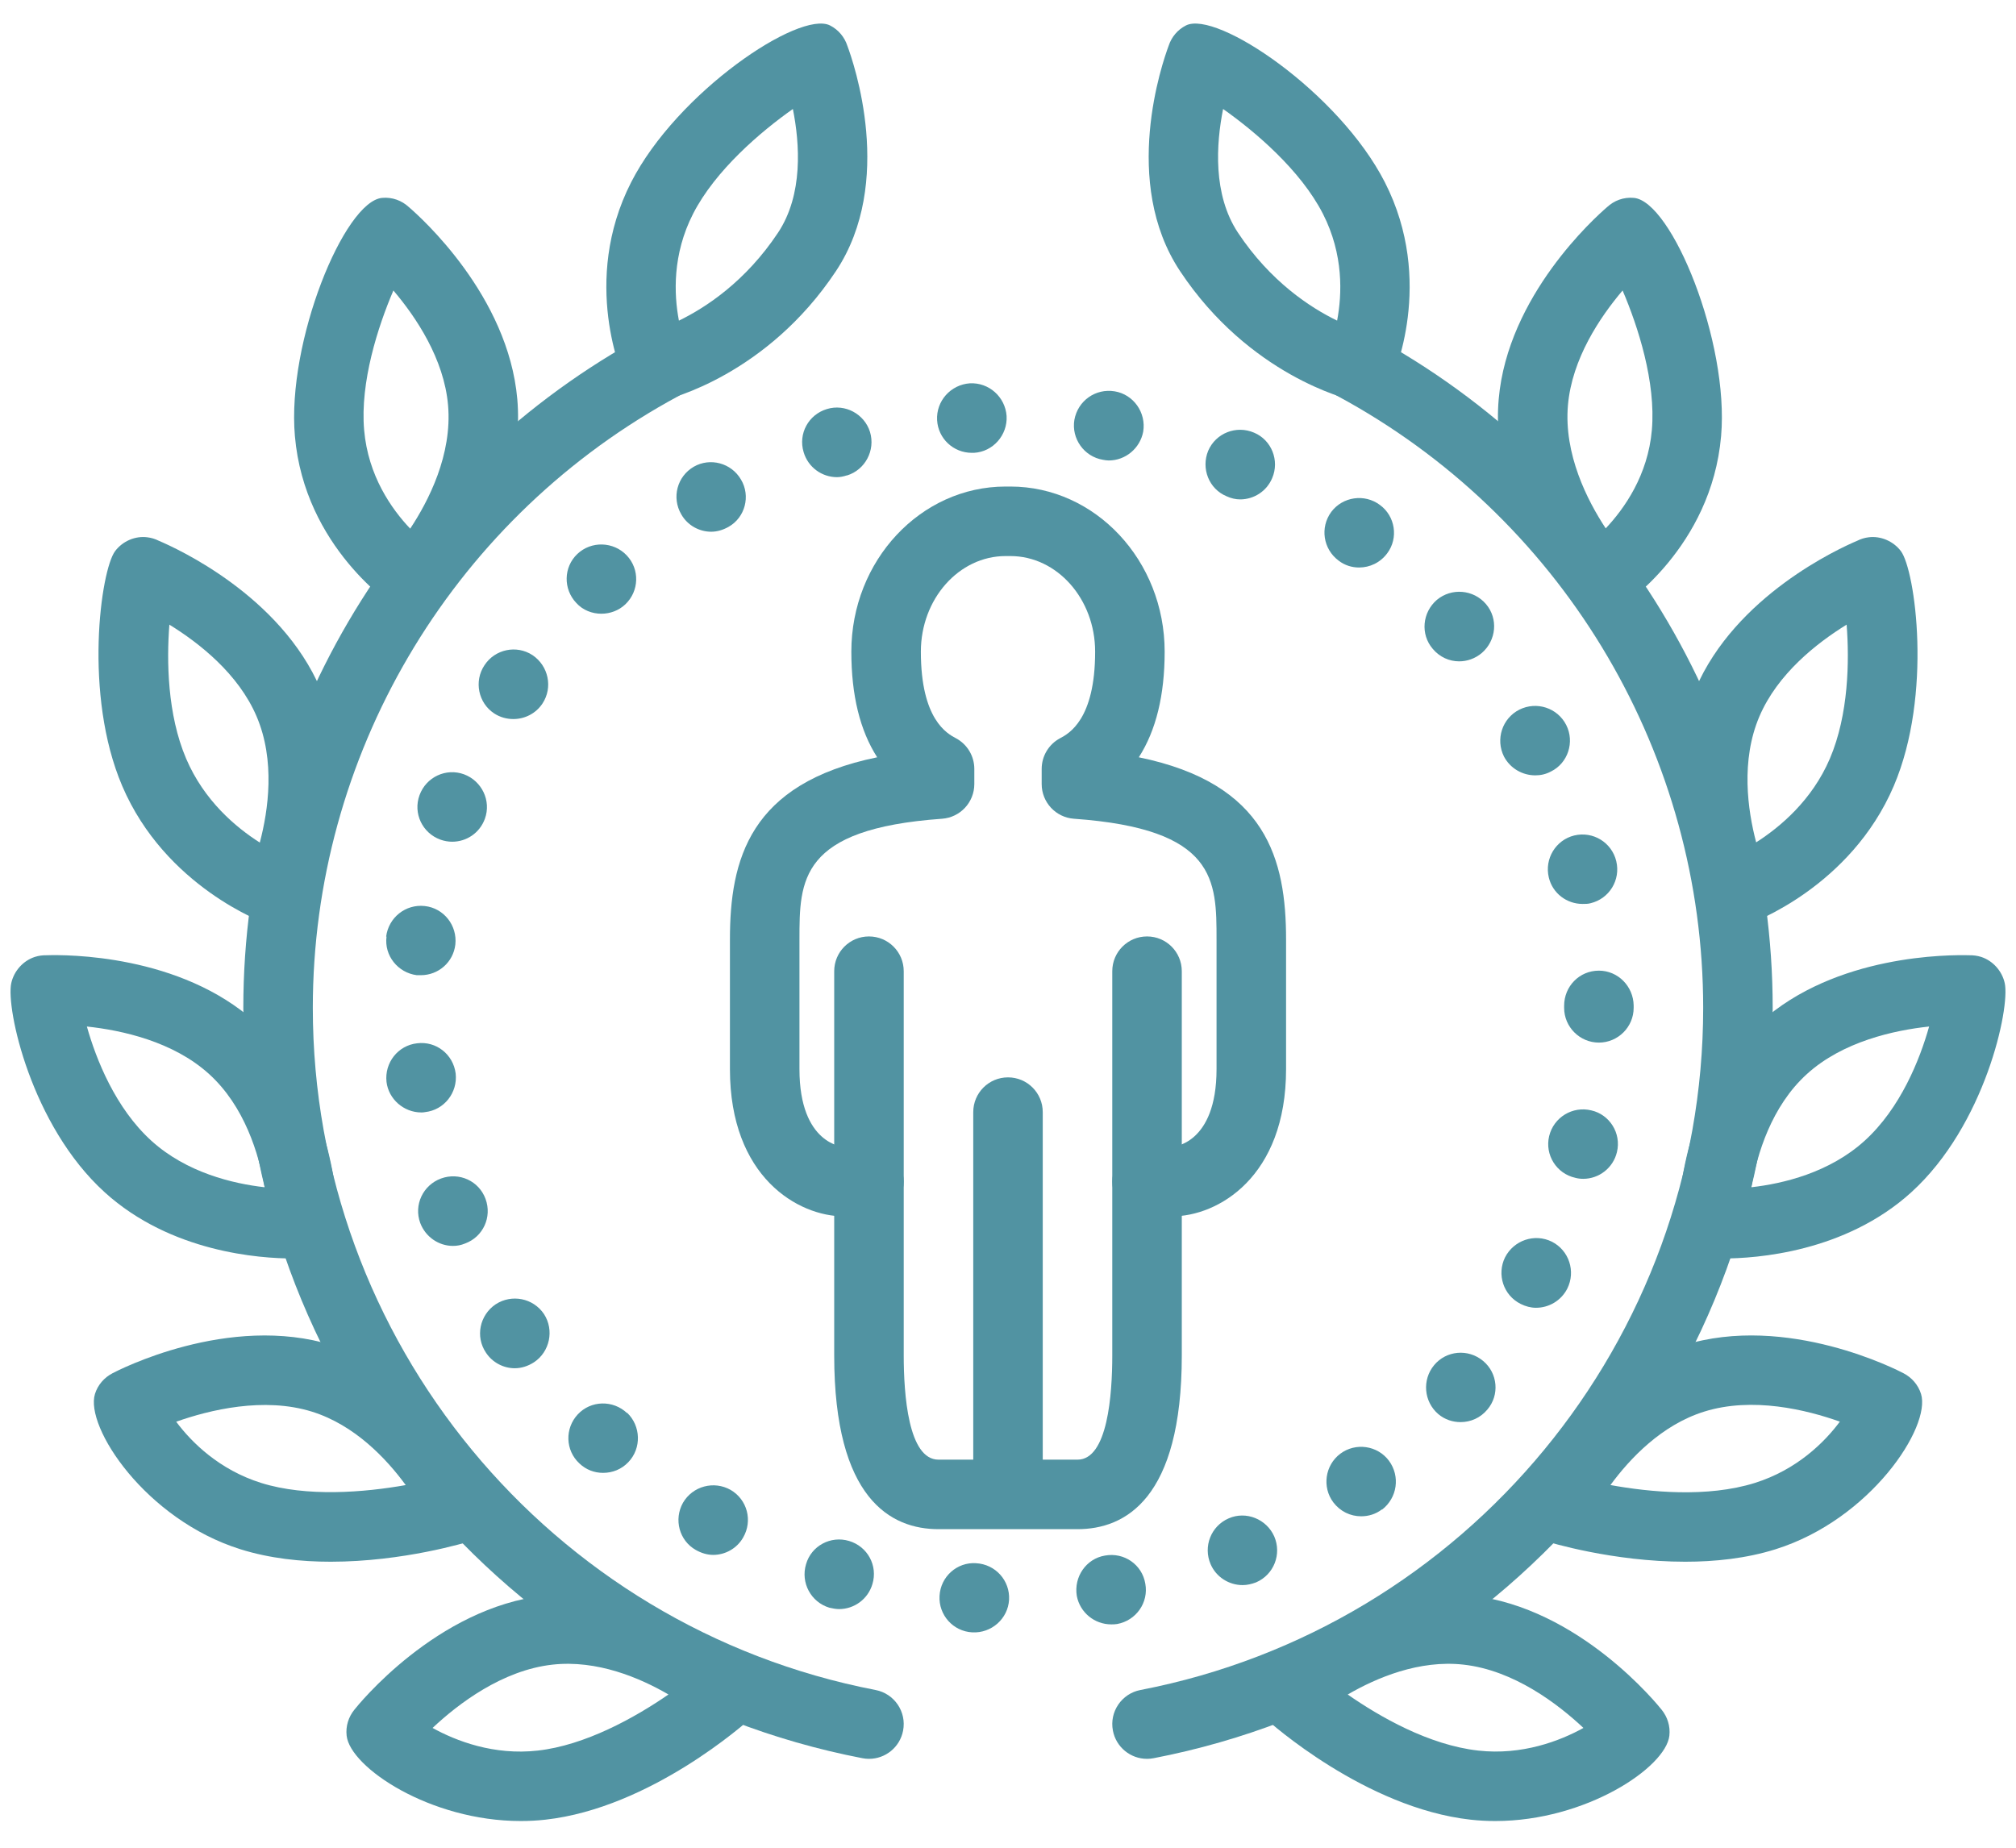 <?xml version="1.0" encoding="UTF-8"?>
<svg width="72px" height="66px" viewBox="0 0 72 66" version="1.1" xmlns="http://www.w3.org/2000/svg" xmlns:xlink="http://www.w3.org/1999/xlink">
    <!-- Generator: Sketch 43.2 (39069) - http://www.bohemiancoding.com/sketch -->
    <title>1496252230_028_018_achievement_badge_wreath_award_user_account_man_profile_person_personal_quality_top_rank</title>
    <desc>Created with Sketch.</desc>
    <defs></defs>
    <g id="Page-1" stroke="none" stroke-width="1" fill="none" fill-rule="evenodd">
        <g id="Custom-Icons-2" transform="translate(-804, -1610)" fill-rule="nonzero" fill="#5193A2">
            <g id="USP" transform="translate(250, 1526)">
                <g id="1496252230_028_018_achievement_badge_wreath_award_user_account_man_profile_person_personal_quality_top_rank" transform="translate(554, 84)">
                    <path d="M18.596,65.046 C15.358,65.046 12.507,63.131 12.38,62 C12.341,61.657 12.449,61.327 12.653,61.074 L12.653,61.074 C12.77,60.925 15.58,57.423 19.457,56.992 C23.35,56.56 26.647,59.421 26.784,59.544 C27.048,59.778 27.2,60.112 27.202,60.465 C27.205,60.818 27.056,61.155 26.795,61.393 C26.651,61.522 23.241,64.58 19.478,64.998 C19.182,65.031 18.887,65.046 18.596,65.046 Z M15.449,61.721 C16.282,62.184 17.64,62.708 19.204,62.53 L19.204,62.53 C20.891,62.343 22.664,61.362 23.874,60.526 C22.853,59.932 21.328,59.283 19.731,59.46 C17.937,59.66 16.366,60.859 15.449,61.721 Z" id="Shape"></path>
                    <path d="M10.463,44.952 C9.286,44.952 6.11,44.737 3.74,42.589 L3.74,42.588 C1.11,40.203 0.207,36.013 0.402,35.119 C0.496,34.685 0.827,34.313 1.25,34.179 C1.386,34.135 1.524,34.119 1.667,34.121 C2.366,34.098 6.441,34.082 9.133,36.521 C12.046,39.164 12.073,43.519 12.073,43.703 C12.072,44.353 11.57,44.891 10.921,44.938 C10.89,44.941 10.726,44.952 10.463,44.952 Z M5.408,40.749 C6.666,41.889 8.321,42.28 9.453,42.408 C9.249,41.235 8.738,39.514 7.465,38.362 C6.186,37.201 4.357,36.801 3.103,36.667 C3.433,37.843 4.125,39.585 5.408,40.749 L5.408,40.749 Z" id="Shape"></path>
                    <path d="M11.814,55.784 C10.751,55.784 9.633,55.667 8.585,55.338 L8.585,55.338 C5.196,54.275 3.025,50.966 3.392,49.79 C3.495,49.461 3.728,49.203 4.016,49.053 L4.015,49.053 C4.182,48.965 8.161,46.892 11.886,48.056 C15.641,49.233 17.491,53.174 17.567,53.342 C17.716,53.665 17.719,54.039 17.574,54.365 C17.429,54.691 17.151,54.938 16.811,55.045 C16.677,55.087 14.407,55.784 11.814,55.784 Z M9.327,52.97 C10.954,53.479 13.011,53.309 14.49,53.046 C13.793,52.094 12.664,50.901 11.145,50.425 C9.423,49.887 7.48,50.363 6.293,50.783 C6.838,51.517 7.828,52.499 9.327,52.97 L9.327,52.97 Z" id="Shape"></path>
                    <path d="M31.036,62.825 C30.958,62.825 30.878,62.818 30.799,62.802 C17.988,60.329 8.69,49.056 8.69,36 C8.69,26.137 14.042,17.01 22.656,12.179 L23.087,11.943 C23.689,11.621 24.443,11.848 24.767,12.451 C25.091,13.056 24.863,13.809 24.258,14.132 L23.872,14.344 C16.039,18.736 11.172,27.035 11.172,36 C11.172,47.869 19.624,58.116 31.27,60.366 C31.942,60.495 32.384,61.146 32.253,61.819 C32.139,62.413 31.619,62.825 31.036,62.825 Z" id="Shape"></path>
                    <path d="M9.99,33.088 C9.852,33.088 9.713,33.065 9.576,33.017 C9.427,32.964 5.905,31.681 4.363,28.07 C4.363,28.07 4.363,28.07 4.363,28.069 C2.975,24.814 3.598,20.368 4.111,19.686 C4.378,19.33 4.83,19.134 5.264,19.192 C5.407,19.209 5.544,19.252 5.669,19.315 C6.317,19.589 10.022,21.276 11.448,24.615 C12.991,28.233 11.194,32.2 11.118,32.367 C10.909,32.818 10.462,33.088 9.99,33.088 Z M6.647,27.096 C7.289,28.6 8.424,29.554 9.279,30.096 C9.583,28.944 9.838,27.169 9.164,25.589 C8.515,24.068 7.116,22.969 6.049,22.312 C5.949,23.601 5.975,25.52 6.647,27.096 L6.647,27.096 Z" id="Shape"></path>
                    <path d="M23.441,14.323 C22.963,14.323 22.518,14.047 22.312,13.598 C22.247,13.455 20.73,10.059 22.54,6.512 L22.54,6.512 C24.181,3.296 28.551,0.356 29.644,0.909 C29.949,1.064 30.163,1.33 30.262,1.634 C30.488,2.238 31.967,6.505 29.854,9.686 C27.381,13.41 23.867,14.256 23.72,14.291 C23.626,14.312 23.533,14.323 23.441,14.323 Z M28.317,3.893 C27.178,4.696 25.549,6.078 24.751,7.64 L24.751,7.64 C24.012,9.089 24.067,10.511 24.247,11.453 C25.206,10.986 26.627,10.057 27.786,8.313 C28.69,6.951 28.565,5.135 28.317,3.893 Z M23.646,7.076 L23.658,7.076 L23.646,7.076 Z" id="Shape"></path>
                    <path d="M14.841,21.92 C14.608,21.92 14.374,21.855 14.167,21.721 C14.032,21.634 10.878,19.551 10.532,15.577 C10.239,12.208 12.297,7.186 13.649,7.068 C14.015,7.035 14.353,7.166 14.602,7.397 C15.035,7.768 18.153,10.564 18.475,14.258 C18.816,18.177 15.875,21.389 15.75,21.524 C15.508,21.784 15.175,21.92 14.841,21.92 Z M14.05,10.376 C13.5,11.659 12.856,13.649 13.005,15.362 C13.147,16.994 13.982,18.18 14.65,18.883 C15.308,17.89 16.155,16.236 16.002,14.473 C15.858,12.817 14.861,11.332 14.05,10.376 Z" id="Shape"></path>
                    <path d="M53.404,65.046 C53.113,65.046 52.818,65.031 52.522,64.998 L52.522,64.998 C48.759,64.58 45.349,61.522 45.205,61.393 C44.944,61.155 44.795,60.818 44.798,60.465 C44.8,60.112 44.952,59.778 45.216,59.544 C45.353,59.42 48.624,56.558 52.543,56.992 C56.42,57.423 59.23,60.925 59.347,61.074 L59.347,61.074 C59.551,61.327 59.659,61.657 59.62,62 C59.493,63.131 56.642,65.046 53.404,65.046 Z M48.133,60.527 C49.27,61.319 51.03,62.333 52.796,62.53 L52.796,62.53 C54.362,62.705 55.719,62.183 56.551,61.721 C55.634,60.86 54.064,59.66 52.269,59.46 C50.681,59.282 49.157,59.932 48.133,60.527 Z" id="Shape"></path>
                    <path d="M61.537,44.952 C61.274,44.952 61.11,44.941 61.079,44.938 C60.43,44.891 59.928,44.353 59.927,43.703 C59.927,43.519 59.954,39.164 62.867,36.521 C65.558,34.082 69.635,34.103 70.333,34.121 C70.473,34.12 70.614,34.135 70.75,34.179 C71.173,34.313 71.504,34.685 71.598,35.119 C71.793,36.013 70.89,40.203 68.26,42.588 L68.26,42.589 C65.89,44.736 62.714,44.952 61.537,44.952 Z M68.897,36.667 C67.644,36.801 65.815,37.201 64.535,38.362 C63.263,39.514 62.751,41.233 62.547,42.408 C63.678,42.28 65.334,41.89 66.592,40.749 C67.875,39.585 68.567,37.843 68.897,36.667 Z M67.426,41.669 L67.438,41.669 L67.426,41.669 Z" id="Shape"></path>
                    <path d="M60.186,55.784 C57.593,55.784 55.323,55.087 55.189,55.045 C54.849,54.938 54.571,54.691 54.426,54.365 C54.281,54.039 54.284,53.665 54.433,53.342 C54.509,53.174 56.359,49.233 60.114,48.056 C63.832,46.891 67.818,48.964 67.985,49.053 L67.985,49.053 C68.273,49.203 68.505,49.461 68.608,49.79 C68.975,50.966 66.804,54.275 63.415,55.338 L63.415,55.338 C62.368,55.667 61.249,55.784 60.186,55.784 Z M63.044,54.154 L63.056,54.154 L63.044,54.154 Z M57.516,53.045 C58.909,53.298 60.969,53.502 62.673,52.97 C64.175,52.498 65.164,51.515 65.709,50.78 C64.526,50.36 62.59,49.879 60.855,50.425 C59.346,50.899 58.215,52.092 57.516,53.045 Z" id="Shape"></path>
                    <path d="M40.964,62.825 C40.381,62.825 39.861,62.413 39.747,61.819 C39.616,61.146 40.058,60.495 40.73,60.366 C52.376,58.116 60.828,47.869 60.828,36 C60.828,27.035 55.961,18.736 48.129,14.344 L47.742,14.132 C47.137,13.809 46.909,13.056 47.233,12.451 C47.558,11.848 48.308,11.621 48.913,11.943 L49.345,12.18 C57.958,17.01 63.31,26.137 63.31,36 C63.31,49.056 54.012,60.328 41.201,62.802 C41.122,62.818 41.042,62.825 40.964,62.825 Z" id="Shape"></path>
                    <path d="M62.01,33.088 C61.538,33.088 61.091,32.818 60.882,32.367 C60.806,32.2 59.009,28.233 60.552,24.615 C61.978,21.276 65.683,19.589 66.331,19.315 C66.456,19.252 66.593,19.209 66.736,19.192 C67.163,19.135 67.622,19.33 67.889,19.686 C68.402,20.368 69.025,24.814 67.637,28.069 L67.637,28.07 C66.095,31.681 62.573,32.964 62.424,33.017 C62.287,33.065 62.148,33.088 62.01,33.088 Z M65.951,22.312 C64.884,22.969 63.486,24.068 62.836,25.59 C62.164,27.165 62.416,28.936 62.72,30.088 C63.578,29.541 64.718,28.583 65.353,27.096 L65.353,27.096 C66.025,25.52 66.051,23.601 65.951,22.312 Z M66.495,27.583 L66.507,27.583 L66.495,27.583 Z" id="Shape"></path>
                    <path d="M48.559,14.323 C48.467,14.323 48.374,14.312 48.28,14.291 C48.133,14.256 44.619,13.41 42.146,9.686 C40.033,6.505 41.512,2.238 41.738,1.634 C41.837,1.33 42.051,1.064 42.356,0.909 C43.451,0.355 47.819,3.296 49.46,6.512 C51.27,10.059 49.753,13.455 49.688,13.598 C49.482,14.047 49.037,14.323 48.559,14.323 Z M43.682,3.893 C43.435,5.134 43.31,6.95 44.214,8.313 C45.372,10.056 46.793,10.986 47.754,11.452 C47.933,10.512 47.988,9.09 47.249,7.64 L47.249,7.64 C46.451,6.078 44.822,4.696 43.682,3.893 Z" id="Shape"></path>
                    <path d="M57.159,21.92 C56.825,21.92 56.492,21.784 56.25,21.524 C56.125,21.389 53.184,18.177 53.525,14.258 C53.847,10.562 56.968,7.766 57.398,7.396 C57.648,7.166 57.978,7.035 58.351,7.068 C59.703,7.186 61.761,12.208 61.468,15.577 C61.122,19.551 57.968,21.634 57.833,21.721 C57.626,21.855 57.392,21.92 57.159,21.92 Z M57.95,10.376 C57.139,11.332 56.142,12.817 55.998,14.473 C55.846,16.223 56.691,17.878 57.347,18.873 C58.016,18.164 58.854,16.973 58.995,15.362 C59.144,13.649 58.5,11.659 57.95,10.376 Z" id="Shape"></path>
                    <path d="M33.555,57.004 C33.591,56.322 34.176,55.787 34.87,55.837 L34.858,55.837 C35.553,55.874 36.074,56.457 36.038,57.141 L36.038,57.141 C36,57.824 35.404,58.345 34.721,58.307 L34.721,58.307 L34.721,58.307 L34.721,58.307 C34.039,58.27 33.517,57.687 33.555,57.004 Z M38.457,57.004 C38.346,56.322 38.793,55.675 39.463,55.564 L39.463,55.564 C40.146,55.44 40.791,55.886 40.904,56.569 L40.904,56.569 C41.027,57.239 40.58,57.885 39.897,58.009 L39.897,58.009 L39.897,58.009 L39.897,58.009 C39.824,58.022 39.748,58.022 39.687,58.022 L39.687,58.022 C39.091,58.022 38.569,57.599 38.457,57.004 Z M29.619,57.426 C28.961,57.227 28.589,56.532 28.787,55.874 L28.787,55.874 C28.974,55.216 29.668,54.844 30.327,55.043 L30.327,55.043 C30.985,55.241 31.357,55.924 31.158,56.582 L31.158,56.582 C30.997,57.128 30.5,57.476 29.966,57.476 L29.966,57.476 C29.855,57.476 29.731,57.451 29.619,57.426 Z M43.237,55.874 C42.963,55.241 43.249,54.509 43.882,54.235 L43.882,54.235 C44.503,53.962 45.235,54.261 45.509,54.881 L45.509,54.881 C45.782,55.514 45.496,56.246 44.863,56.52 L44.863,56.52 C44.702,56.582 44.541,56.619 44.379,56.619 L44.379,56.619 C43.894,56.619 43.436,56.334 43.237,55.874 Z M24.852,55.365 C24.257,55.03 24.058,54.273 24.392,53.678 L24.392,53.678 C24.74,53.081 25.498,52.882 26.093,53.218 L26.093,53.218 C26.69,53.565 26.888,54.322 26.541,54.919 L26.541,54.919 C26.317,55.315 25.894,55.54 25.473,55.54 L25.473,55.54 C25.262,55.54 25.051,55.477 24.852,55.365 Z M47.619,53.664 C47.21,53.119 47.322,52.337 47.867,51.927 L47.867,51.927 C48.414,51.517 49.196,51.629 49.605,52.176 L49.605,52.176 C50.015,52.733 49.904,53.503 49.357,53.925 L49.357,53.925 C49.357,53.925 49.357,53.925 49.357,53.913 L49.357,53.913 C49.134,54.086 48.873,54.161 48.613,54.161 L48.613,54.161 C48.227,54.161 47.867,53.988 47.619,53.664 Z M20.694,52.274 L20.694,52.274 L20.694,52.274 C20.185,51.802 20.172,51.02 20.632,50.524 L20.632,50.524 C21.103,50.015 21.897,50.003 22.395,50.475 L22.395,50.461 C22.89,50.934 22.916,51.728 22.444,52.224 L22.444,52.224 C22.196,52.486 21.873,52.61 21.537,52.61 L21.537,52.61 C21.227,52.61 20.929,52.498 20.694,52.274 Z M51.368,50.511 C50.847,50.065 50.785,49.283 51.219,48.762 L51.219,48.762 C51.653,48.239 52.436,48.165 52.97,48.613 L52.97,48.613 C53.491,49.047 53.565,49.829 53.119,50.35 L53.119,50.35 C52.87,50.648 52.522,50.797 52.162,50.797 L52.162,50.797 C51.889,50.797 51.603,50.71 51.368,50.511 Z M17.354,48.314 C16.97,47.743 17.131,46.974 17.702,46.589 L17.702,46.589 C18.273,46.216 19.043,46.365 19.427,46.936 L19.427,46.936 C19.8,47.507 19.638,48.289 19.067,48.662 L19.067,48.662 C18.856,48.798 18.621,48.873 18.384,48.873 L18.384,48.873 C17.988,48.873 17.59,48.674 17.354,48.314 Z M54.31,46.576 C53.69,46.266 53.453,45.521 53.751,44.913 L53.751,44.913 C54.062,44.304 54.806,44.044 55.427,44.354 L55.427,44.354 C56.035,44.664 56.284,45.41 55.974,46.03 L55.974,46.03 L55.974,46.03 L55.974,46.03 C55.751,46.464 55.315,46.713 54.856,46.713 L54.856,46.713 C54.67,46.713 54.484,46.663 54.31,46.576 Z M15.008,43.683 L15.008,43.683 L15.008,43.683 C14.772,43.039 15.107,42.331 15.752,42.095 L15.752,42.095 C16.399,41.859 17.107,42.181 17.342,42.828 L17.342,42.828 C17.578,43.473 17.254,44.18 16.61,44.417 L16.61,44.417 C16.46,44.479 16.323,44.503 16.176,44.503 L16.176,44.503 C15.666,44.503 15.195,44.18 15.008,43.683 Z M56.258,42.07 C55.589,41.921 55.166,41.25 55.327,40.58 L55.327,40.58 C55.49,39.91 56.16,39.5 56.831,39.662 L56.831,39.662 C57.488,39.81 57.91,40.481 57.748,41.151 L57.748,41.151 C57.613,41.722 57.103,42.107 56.545,42.107 L56.545,42.107 C56.445,42.107 56.346,42.095 56.258,42.07 Z M13.804,38.644 C13.729,37.961 14.214,37.341 14.897,37.266 L14.897,37.266 C15.579,37.18 16.188,37.663 16.274,38.346 L16.274,38.346 C16.349,39.028 15.865,39.649 15.181,39.724 L15.181,39.724 C15.132,39.736 15.082,39.736 15.046,39.736 L15.046,39.736 C14.425,39.736 13.878,39.265 13.804,38.644 Z M55.862,36 L55.862,36 L55.862,36 L55.862,35.925 L55.862,35.925 C55.862,35.23 56.408,34.671 57.103,34.671 L57.103,34.671 C57.786,34.671 58.333,35.23 58.345,35.913 L58.345,35.913 L58.345,35.962 L58.345,35.962 L58.345,36 L58.345,36 C58.345,36.683 57.786,37.241 57.103,37.241 L57.103,37.241 C56.421,37.241 55.862,36.683 55.862,36 Z M14.884,34.833 C14.214,34.746 13.717,34.138 13.804,33.455 L13.804,33.455 C13.804,33.455 13.804,33.455 13.791,33.455 L13.791,33.455 C13.878,32.772 14.487,32.288 15.169,32.363 L15.169,32.363 C15.852,32.437 16.337,33.058 16.262,33.74 L16.262,33.74 C16.188,34.374 15.653,34.833 15.032,34.833 L15.032,34.833 L14.884,34.833 Z M55.315,31.345 L55.315,31.345 C55.154,30.674 55.564,30.004 56.222,29.843 L56.222,29.843 C56.893,29.681 57.563,30.091 57.724,30.761 L57.724,30.761 C57.885,31.432 57.476,32.102 56.805,32.263 L56.805,32.263 C56.718,32.288 56.619,32.288 56.52,32.288 L56.52,32.288 C55.961,32.288 55.452,31.916 55.315,31.345 Z M15.728,29.991 C15.082,29.756 14.747,29.048 14.983,28.403 L14.983,28.403 C15.219,27.757 15.927,27.422 16.572,27.658 L16.572,27.658 C17.205,27.893 17.553,28.601 17.317,29.247 L17.317,29.247 C17.131,29.756 16.659,30.066 16.15,30.066 L16.15,30.066 C16.013,30.066 15.865,30.041 15.728,29.991 Z M53.714,27.025 C53.404,26.404 53.652,25.659 54.261,25.349 L54.261,25.349 C54.881,25.039 55.626,25.286 55.936,25.895 L55.936,25.895 L55.936,25.895 L55.936,25.895 C56.246,26.503 55.998,27.261 55.39,27.558 L55.39,27.558 C55.204,27.658 55.017,27.695 54.832,27.695 L54.832,27.695 C54.372,27.695 53.938,27.447 53.714,27.025 Z M17.652,25.485 C17.081,25.113 16.92,24.331 17.304,23.76 L17.304,23.76 C17.678,23.189 18.446,23.027 19.017,23.4 L19.017,23.4 C19.589,23.784 19.751,24.554 19.377,25.125 L19.377,25.125 C19.142,25.485 18.744,25.684 18.335,25.684 L18.335,25.684 C18.099,25.684 17.863,25.622 17.652,25.485 Z M51.169,23.176 C50.722,22.655 50.797,21.873 51.318,21.426 L51.318,21.426 C51.84,20.991 52.622,21.054 53.069,21.575 L53.069,21.575 L53.069,21.575 L53.069,21.575 C53.515,22.096 53.441,22.878 52.92,23.326 L52.92,23.326 C52.683,23.524 52.399,23.623 52.112,23.623 L52.112,23.623 C51.766,23.623 51.418,23.474 51.169,23.176 Z M20.582,21.537 C20.111,21.041 20.123,20.259 20.619,19.788 L20.619,19.788 C21.116,19.316 21.91,19.34 22.382,19.837 L22.382,19.837 C22.854,20.334 22.829,21.116 22.333,21.587 L22.333,21.587 C22.096,21.811 21.786,21.922 21.476,21.922 L21.476,21.922 C21.153,21.922 20.817,21.799 20.582,21.537 Z M47.805,20.023 L47.805,20.023 C47.258,19.614 47.135,18.844 47.545,18.285 L47.545,18.285 C47.954,17.739 48.736,17.627 49.283,18.037 L49.283,18.037 C49.829,18.434 49.953,19.217 49.544,19.763 L49.544,19.763 C49.295,20.098 48.923,20.271 48.537,20.271 L48.537,20.271 C48.289,20.271 48.028,20.197 47.805,20.023 Z M24.331,18.372 C23.983,17.776 24.181,17.019 24.778,16.671 L24.778,16.671 C25.361,16.336 26.119,16.535 26.465,17.131 L26.465,17.131 C26.813,17.715 26.614,18.484 26.019,18.819 L26.019,18.819 C25.82,18.931 25.61,18.993 25.399,18.993 L25.399,18.993 C24.977,18.993 24.555,18.769 24.331,18.372 Z M43.808,17.727 C43.176,17.466 42.889,16.734 43.15,16.1 L43.15,16.1 C43.423,15.468 44.155,15.182 44.789,15.455 L44.789,15.455 C45.41,15.715 45.707,16.448 45.434,17.081 L45.434,17.081 C45.235,17.553 44.776,17.838 44.292,17.838 L44.292,17.838 C44.131,17.838 43.97,17.801 43.808,17.727 Z M28.701,16.15 C28.502,15.492 28.874,14.809 29.532,14.611 L29.532,14.611 L29.532,14.611 L29.532,14.611 C30.177,14.412 30.873,14.784 31.072,15.43 L31.072,15.43 C31.27,16.088 30.897,16.783 30.253,16.982 L30.239,16.982 C30.128,17.019 30.004,17.044 29.893,17.044 L29.893,17.044 C29.358,17.044 28.862,16.696 28.701,16.15 Z M39.388,16.423 C38.718,16.311 38.258,15.666 38.371,14.995 L38.371,14.995 C38.495,14.313 39.128,13.866 39.81,13.978 L39.81,13.978 C40.481,14.089 40.94,14.735 40.829,15.418 L40.829,15.418 C40.717,16.014 40.196,16.448 39.599,16.448 L39.599,16.448 C39.525,16.448 39.463,16.436 39.388,16.423 Z M33.468,15.008 C33.43,14.326 33.951,13.742 34.634,13.692 L34.634,13.692 C35.317,13.655 35.901,14.176 35.95,14.859 L35.95,14.859 C35.988,15.542 35.465,16.138 34.783,16.175 L34.783,16.175 L34.709,16.175 L34.709,16.175 C34.051,16.175 33.505,15.666 33.468,15.008 Z" id="Shape"></path>
                    <path d="M41.858,43.448 L40.966,43.448 C40.279,43.448 39.724,42.893 39.724,42.207 C39.724,41.521 40.279,40.966 40.966,40.966 L41.858,40.966 C41.874,40.966 43.448,40.89 43.448,38.188 L43.448,33.565 C43.448,31.441 43.448,29.607 38.355,29.245 C37.706,29.198 37.203,28.658 37.203,28.006 L37.203,27.465 C37.203,27.006 37.456,26.584 37.861,26.369 C38.171,26.204 39.112,25.704 39.112,23.278 C39.112,21.394 37.753,19.862 36.084,19.862 L35.916,19.862 C34.247,19.862 32.888,21.394 32.888,23.278 C32.888,25.704 33.829,26.204 34.139,26.369 C34.544,26.584 34.797,27.006 34.797,27.465 L34.797,28.006 C34.797,28.658 34.294,29.198 33.645,29.245 C28.552,29.607 28.552,31.441 28.552,33.565 L28.552,38.188 C28.552,40.89 30.126,40.966 30.142,40.966 L31.034,40.966 C31.721,40.966 32.276,41.521 32.276,42.207 C32.276,42.893 31.721,43.448 31.034,43.448 L30.142,43.448 C28.504,43.448 26.069,42.047 26.069,38.188 L26.069,33.565 C26.069,30.706 26.76,27.986 31.328,27.05 C30.714,26.094 30.405,24.834 30.405,23.278 C30.405,20.026 32.877,17.379 35.916,17.379 L36.084,17.379 C39.123,17.379 41.595,20.026 41.595,23.278 C41.595,24.834 41.286,26.094 40.672,27.05 C45.24,27.986 45.931,30.706 45.931,33.565 L45.931,38.188 C45.931,42.047 43.496,43.448 41.858,43.448 Z" id="Shape"></path>
                    <path d="M38.483,54.621 L33.517,54.621 C31.819,54.621 29.793,53.544 29.793,48.414 L29.793,34.691 C29.793,34.005 30.348,33.449 31.034,33.449 C31.721,33.449 32.276,34.005 32.276,34.691 L32.276,48.414 C32.276,49.804 32.437,52.138 33.517,52.138 L38.483,52.138 C39.563,52.138 39.724,49.804 39.724,48.414 L39.724,34.691 C39.724,34.005 40.279,33.449 40.966,33.449 C41.652,33.449 42.207,34.005 42.207,34.691 L42.207,48.414 C42.207,53.544 40.181,54.621 38.483,54.621 Z" id="Shape"></path>
                    <path d="M36,54.595 C35.314,54.595 34.759,54.04 34.759,53.354 L34.759,39.724 C34.759,39.038 35.314,38.483 36,38.483 C36.686,38.483 37.241,39.038 37.241,39.724 L37.241,53.354 C37.241,54.04 36.686,54.595 36,54.595 Z" id="Shape"></path>
                </g>
            </g>
        </g>
    </g>
</svg>